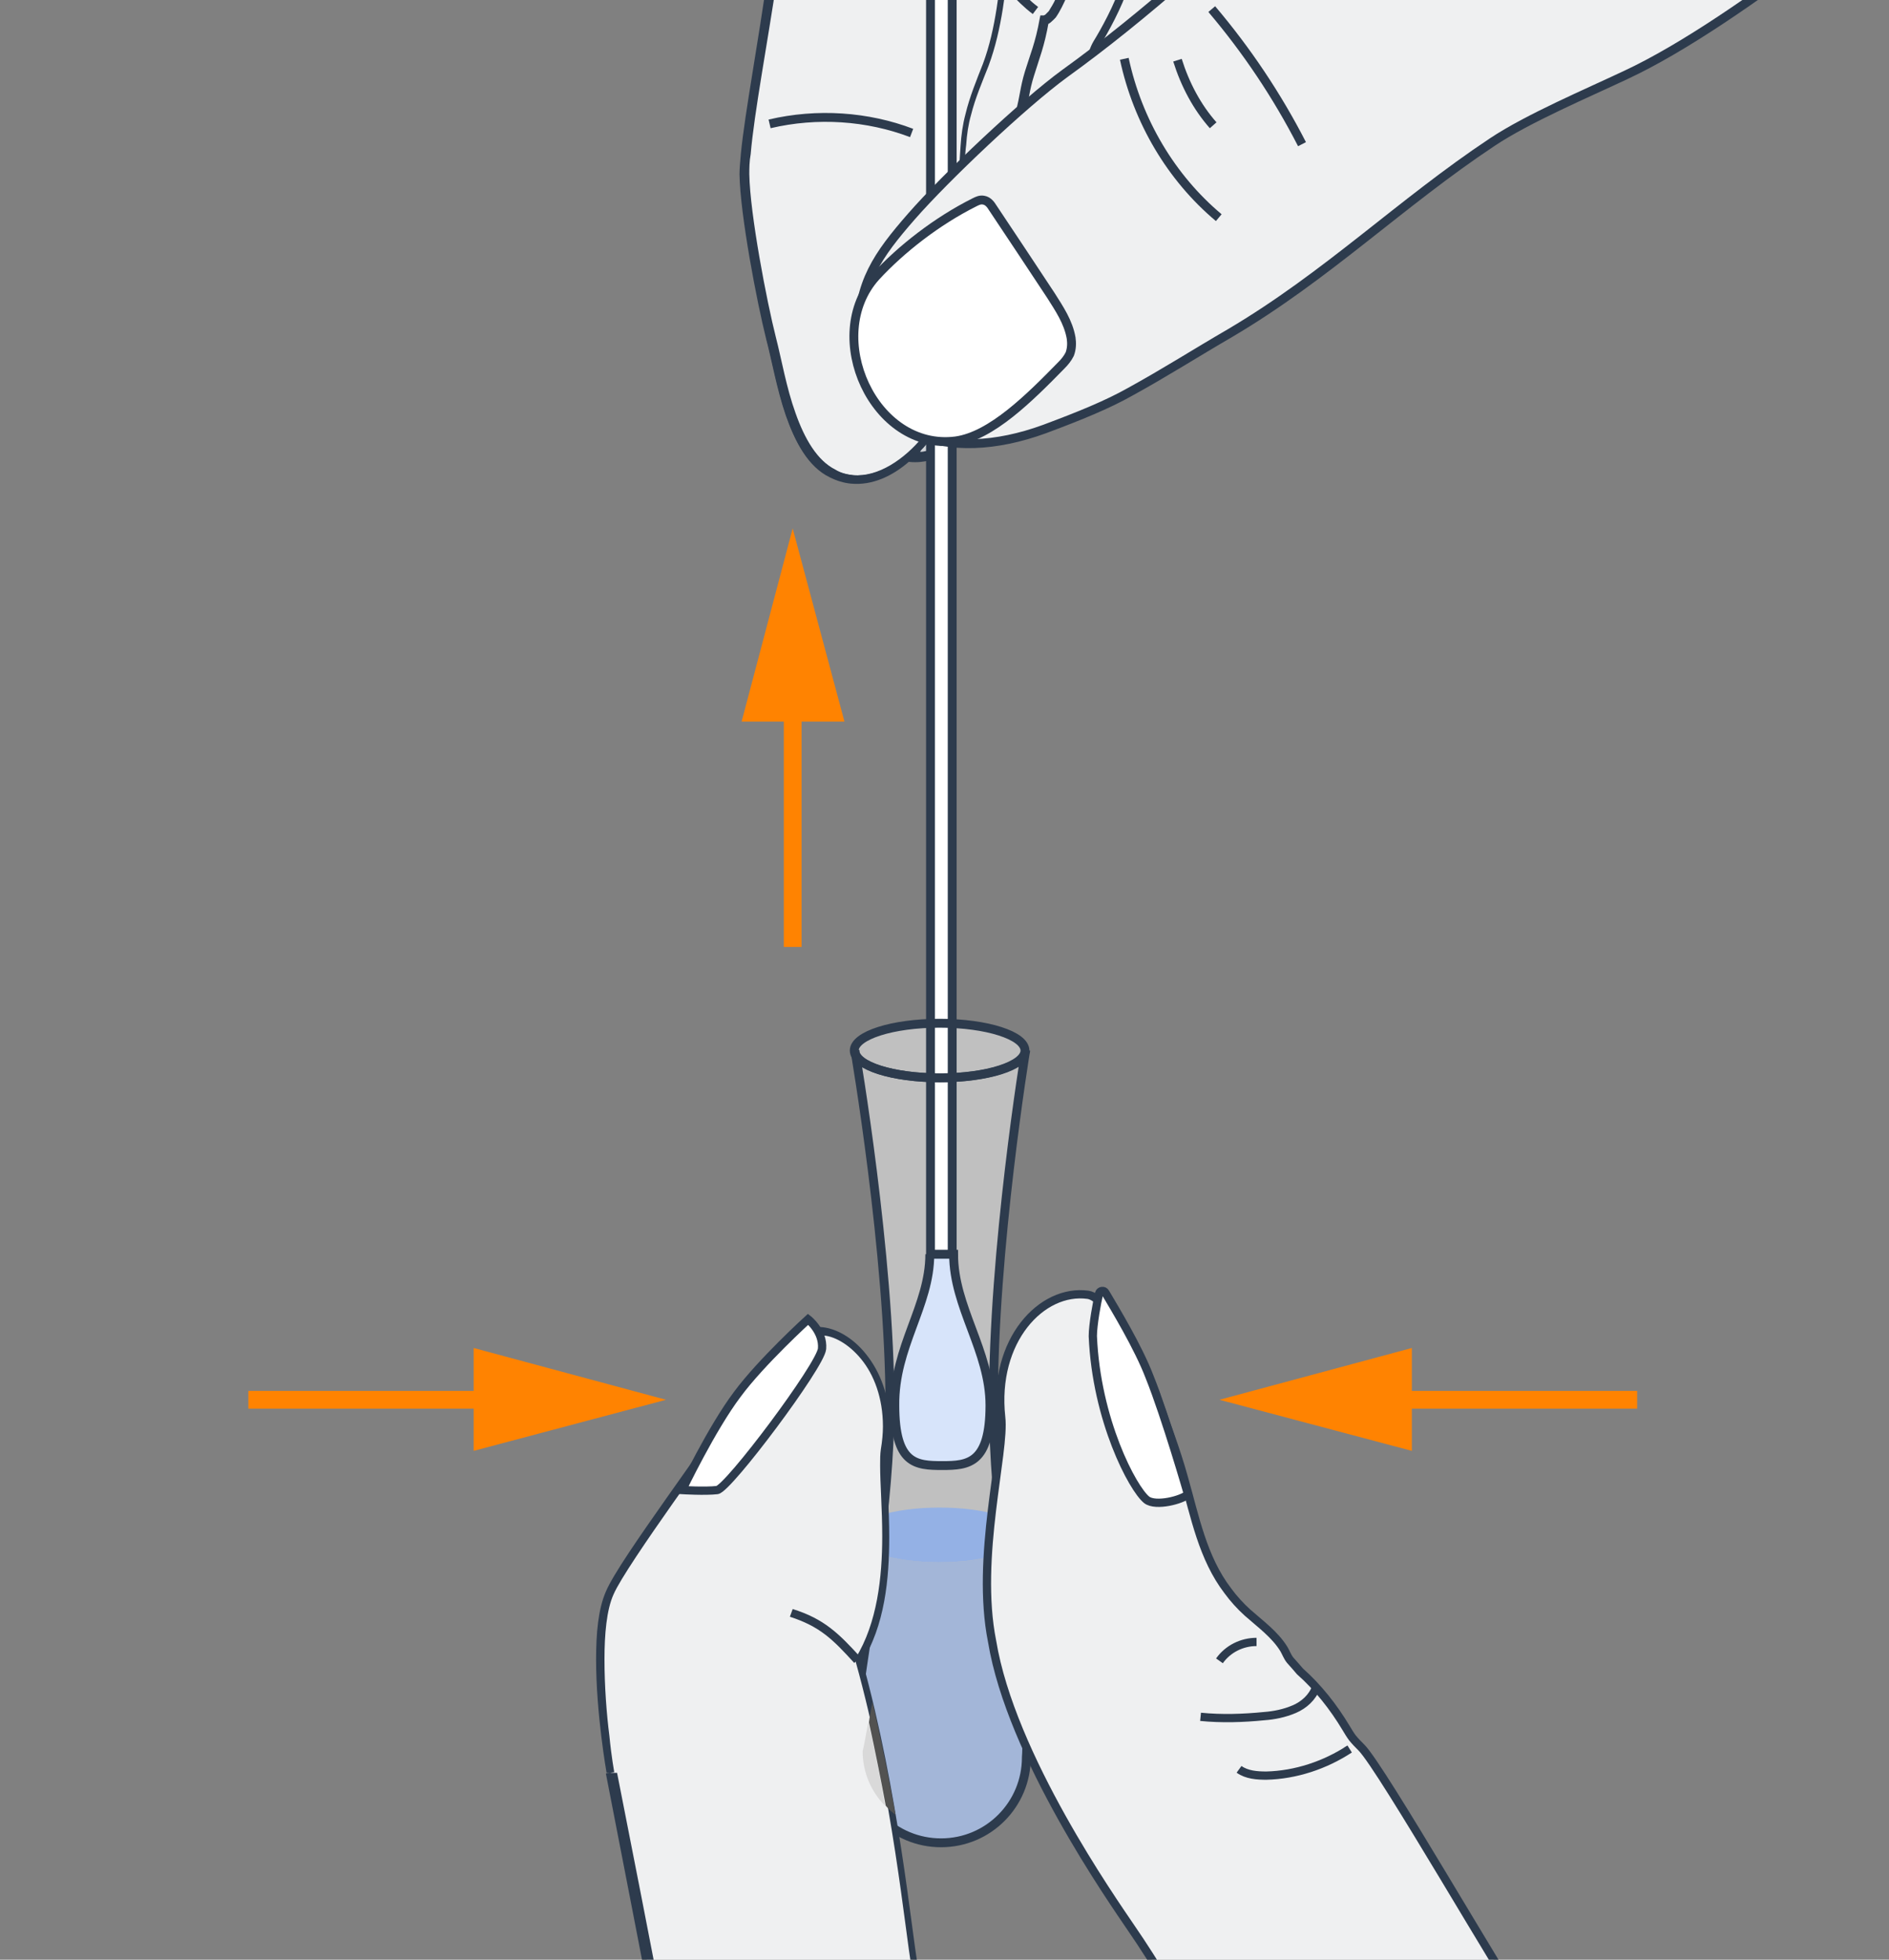 <?xml version="1.0" encoding="utf-8"?>
<!-- Generator: Adobe Illustrator 25.4.8, SVG Export Plug-In . SVG Version: 6.00 Build 0)  -->
<svg version="1.1" id="G" xmlns="http://www.w3.org/2000/svg" xmlns:xlink="http://www.w3.org/1999/xlink" x="0px" y="0px"
	 viewBox="0 0 270 280" style="enable-background:new 0 0 270 280;" xml:space="preserve">
<rect x="0" y="0" width="270" height="280" fill="#808080" stroke="none"/>
<style type="text/css">
	.st0{opacity:0.5;clip-path:url(#SVGID_00000119077336242474770870000010046473759886111159_);}
	.st1{fill:#FFFFFF;}
	.st2{clip-path:url(#SVGID_00000141416482732577905150000013865834890541229201_);fill:#EFF0F1;}
	.st3{clip-path:url(#SVGID_00000028314979192992473390000017122280180544709551_);fill:#2D3B4D;}
	.st4{clip-path:url(#SVGID_00000117660294074738877100000018425738547378555570_);fill:#D1D4D8;}
	
		.st5{clip-path:url(#SVGID_00000010994349923696754380000015247764181031739521_);fill:none;stroke:#2D3B4D;stroke-width:1.268;stroke-miterlimit:3.864;}
	.st6{clip-path:url(#SVGID_00000049923095429525487000000010831821834259139459_);fill:#D1D4D8;}
	
		.st7{clip-path:url(#SVGID_00000181071003452338631790000002338528215926430620_);fill:none;stroke:#2D3B4D;stroke-width:1.268;stroke-miterlimit:3.864;}
	.st8{clip-path:url(#SVGID_00000006687243645499867720000008219835152498213311_);fill:#EFF0F1;}
	.st9{clip-path:url(#SVGID_00000052801152042044663810000009362722671647216287_);fill:#2D3B4D;}
	.st10{clip-path:url(#SVGID_00000127747997027421970140000013608448706289288119_);fill:#D1D4D8;}
	
		.st11{clip-path:url(#SVGID_00000133507568526747688490000003841156189723253687_);fill:none;stroke:#2D3B4D;stroke-width:1.268;stroke-miterlimit:3.864;}
	.st12{clip-path:url(#SVGID_00000106117578796875488610000008961087815762817684_);fill:#D1D4D8;}
	
		.st13{clip-path:url(#SVGID_00000155124630712671403530000010900639699330718131_);fill:none;stroke:#2D3B4D;stroke-width:1.268;stroke-miterlimit:3.864;}
	.st14{clip-path:url(#SVGID_00000020378220283495322050000006151160229048077497_);fill:#EFF0F1;}
	.st15{clip-path:url(#SVGID_00000009563476885153982040000017812855162563779225_);fill:#2D3B4D;}
	.st16{clip-path:url(#SVGID_00000008118405783901692720000013955907261449789370_);fill:#D1D4D8;}
	
		.st17{clip-path:url(#SVGID_00000000183922291258472290000017762201232952417159_);fill:none;stroke:#2D3B4D;stroke-width:1.268;stroke-miterlimit:3.864;}
	.st18{clip-path:url(#SVGID_00000080205695877538558520000012490421206448224175_);fill:#D1D4D8;}
	
		.st19{clip-path:url(#SVGID_00000049939600964677764150000007540427862750751166_);fill:none;stroke:#2D3B4D;stroke-width:1.268;stroke-miterlimit:3.864;}
	.st20{clip-path:url(#SVGID_00000062885469130296315940000009317261269246148014_);fill:#EFF0F1;}
	.st21{clip-path:url(#SVGID_00000040561248529237942550000005855448118840730529_);fill:#2D3B4D;}
	
		.st22{clip-path:url(#SVGID_00000075853747028034376750000002761408186797765765_);fill:none;stroke:#2D3B4D;stroke-width:1.268;stroke-miterlimit:3.864;}
	.st23{clip-path:url(#SVGID_00000070091402516657804380000006415984382349854636_);fill:#D1D4D8;}
	
		.st24{clip-path:url(#SVGID_00000151506190271493153930000015355901808947104442_);fill:none;stroke:#2D3B4D;stroke-width:1.268;stroke-miterlimit:3.864;}
	.st25{clip-path:url(#SVGID_00000173842352825342087230000000312380770720400318_);fill:#D1D4D8;}
	.st26{clip-path:url(#SVGID_00000104665184163202904330000010110634202192908167_);fill:#D1D4D8;}
	.st27{clip-path:url(#SVGID_00000123438697842470656280000002896325792374327706_);fill:#2D3B4D;}
	.st28{clip-path:url(#SVGID_00000108267838931104377600000006156353757512905858_);fill:#D1D4D8;}
	.st29{clip-path:url(#SVGID_00000140016144630098341110000009553945423683571630_);fill:#2D3B4D;}
	.st30{clip-path:url(#SVGID_00000035505426274923140300000004010026072483861895_);fill:#D1D4D8;}
	.st31{clip-path:url(#SVGID_00000085214056900836093680000013266405754326002582_);fill:#2D3B4D;}
	.st32{clip-path:url(#SVGID_00000047776554084223901130000011984368555185236908_);fill:#2D3B4D;}
	
		.st33{clip-path:url(#SVGID_00000157280714919963789890000011272488631230495380_);fill:none;stroke:#2D3B4D;stroke-width:1.268;stroke-miterlimit:10;}
	.st34{clip-path:url(#SVGID_00000031885790029103153140000000076861697372434352_);}
	.st35{fill:none;stroke:#FF8301;stroke-width:2.535;stroke-miterlimit:10;}
	.st36{fill:#FF8301;}
	.st37{clip-path:url(#SVGID_00000151533833401749788170000003570141220732022189_);}
	.st38{clip-path:url(#SVGID_00000179621949696252397230000007800039675796951716_);}
	.st39{clip-path:url(#SVGID_00000108297028362911328250000017121387492308736701_);}
	.st40{clip-path:url(#SVGID_00000183936459952763465680000011143214221683937926_);}
	.st41{opacity:0.77;fill:#87ADF0;enable-background:new    ;}
	.st42{opacity:0.5;fill:#87ADF0;enable-background:new    ;}
	.st43{clip-path:url(#SVGID_00000116231103508283216340000014095346356428602282_);}
	.st44{fill:#D7E4FA;stroke:#2D3B4D;stroke-width:1.268;stroke-miterlimit:10;}
	.st45{fill:#FFFFFF;stroke:#2D3B4D;stroke-width:1.268;stroke-miterlimit:10;}
	.st46{clip-path:url(#SVGID_00000151527563953921859550000010390267235868866701_);}
	.st47{opacity:0.5;}
	.st48{fill:none;}
	.st49{fill:none;stroke:#2D3B4D;stroke-width:1.268;stroke-miterlimit:10;}
	.st50{clip-path:url(#SVGID_00000051346138109274647730000011390746029862762390_);fill:#EFF0F1;}
	
		.st51{clip-path:url(#SVGID_00000160877995230473593670000010763364269729164169_);fill:none;stroke:#2D3B4D;stroke-width:1.268;stroke-miterlimit:3.864;}
	
		.st52{clip-path:url(#SVGID_00000099639852182651503430000010648958912206436789_);fill:none;stroke:#2D3B4D;stroke-width:1.268;stroke-miterlimit:3.864;}
	
		.st53{clip-path:url(#SVGID_00000090266030760124474260000003079441042612695464_);fill:none;stroke:#2D3B4D;stroke-width:1.268;stroke-miterlimit:3.864;}
	
		.st54{clip-path:url(#SVGID_00000029758875155841309750000001238877276872303792_);fill:none;stroke:#2D3B4D;stroke-width:1.268;stroke-miterlimit:3.864;}
	.st55{clip-path:url(#SVGID_00000063634054961038767450000007266488582521707948_);fill:#FFFFFF;}
	
		.st56{clip-path:url(#SVGID_00000138560257124214032240000012875327770746454407_);fill:none;stroke:#2D3B4D;stroke-width:1.268;stroke-miterlimit:3.864;}
	.st57{clip-path:url(#SVGID_00000124866028015651781240000000725920964561107090_);fill:#EFF0F1;}
	
		.st58{clip-path:url(#SVGID_00000168814943209900835250000012819338544160344989_);fill:none;stroke:#2D3B4D;stroke-width:1.182;stroke-miterlimit:3.864;}
	.st59{clip-path:url(#SVGID_00000169521990739563901570000017594656184181885585_);fill:#FFFFFF;}
	
		.st60{clip-path:url(#SVGID_00000047766780900485648610000006613195394376365448_);fill:none;stroke:#2D3B4D;stroke-width:1.182;stroke-miterlimit:3.864;}
	.st61{clip-path:url(#SVGID_00000089532895847233803410000013988996424898427836_);fill:#EFF0F1;}
	.st62{clip-path:url(#SVGID_00000070802419369566595860000012832245797254753188_);fill:#2D3B4D;}
	.st63{clip-path:url(#SVGID_00000023244986605455206400000017517058778603225506_);fill:#FFFFFF;}
	
		.st64{clip-path:url(#SVGID_00000005985664724468215870000010794592763127327161_);fill:none;stroke:#2D3B4D;stroke-width:1.182;stroke-miterlimit:3.864;}
	.st65{clip-path:url(#SVGID_00000156583570208886519920000007829679944401564328_);fill:#2D3B4D;}
	.st66{clip-path:url(#SVGID_00000050627015518093896530000011870653072209894564_);fill:#D9D9D9;}
	.st67{clip-path:url(#SVGID_00000017516954649398578570000014847972057096322446_);fill:#525251;}
</style>
<g>
	<g>
		<g>
			<defs>
				<rect id="SVGID_1_" width="270" height="280"/>
			</defs>
			<clipPath id="SVGID_00000145777848581087857030000014169363109040865968_">
				<use xlink:href="#SVGID_1_"  style="overflow:visible;"/>
			</clipPath>
			<g style="opacity:0.5;clip-path:url(#SVGID_00000145777848581087857030000014169363109040865968_);">
				<g>
					<g>
						<path class="st1" d="M146.6,150.1L146.6,150.1c0,2.2-5.5,3.9-12.2,3.9c-6.8,0-12.2-1.7-12.2-3.9c0,0,5,29.1,5,50.7
							c0,14-3.1,31.1-4.5,41.3c-0.8,5.5-0.4,9-0.4,9c0,6.8,5.5,12.2,12.2,12.2c6.8,0,12.2-5.5,12.2-12.2c0,0,0.3-3.4-0.4-8.7
							c-1.4-10.1-4.3-27.1-4.3-41.6C141.9,178.6,146.6,150.1,146.6,150.1L146.6,150.1z"/>
						<ellipse class="st1" cx="134.3" cy="150.1" rx="12.2" ry="3.9"/>
					</g>
				</g>
			</g>
		</g>
		<g>
			<defs>
				<rect id="SVGID_00000011017788404405847370000003508371230104099477_" width="270" height="280"/>
			</defs>
			<clipPath id="SVGID_00000008113654572790492760000015110687166155905163_">
				<use xlink:href="#SVGID_00000011017788404405847370000003508371230104099477_"  style="overflow:visible;"/>
			</clipPath>
			<path style="clip-path:url(#SVGID_00000008113654572790492760000015110687166155905163_);fill:#EFF0F1;" d="M234.1-36.4
				c-5.4,2.2-23.7,18.1-29.5,19c-0.9,0.1-4.6,1.5-6.1,1.6c-3.7,0.2-3.7,0.2-4.8,1.7c-1.4,1.9-4.8,3.8-6.7,5.2
				c-3,2.2-6.8,4.7-9.7,6.2c-2.4,1.3-3.8,1.5-4.1,1.2c-1.1,2.6-3.4,6.1-4.4,7.5c-1.1,1.6-1.2,3.3-2.2,5c-1.2,2.1-1.9,4.3-2.6,6.6
				c-2,6-2.2,12-4.9,17.8c-1.6,3.5-3.7,7-6.8,9.4c-3.2,2.5-7.5,4-10.4,1.3c-3.4-3.2-2.2-11.1-2-16c0.2-4.1,1.2-13.9,2.4-18.2
				c1-3.8,5.3-12.4,8.9-20.6c1.9-4.4,5-11.4,8-15.2c1.8-2.3,4.7-4.5,6.9-6.2c11.3-8.9,31.3-27.1,40.9-33.8L234.1-36.4z"/>
		</g>
		<g>
			<defs>
				<rect id="SVGID_00000032616588573119661570000002536693619026079670_" width="270" height="280"/>
			</defs>
			<clipPath id="SVGID_00000056394691762653678150000003693266614180471977_">
				<use xlink:href="#SVGID_00000032616588573119661570000002536693619026079670_"  style="overflow:visible;"/>
			</clipPath>
			<path style="clip-path:url(#SVGID_00000056394691762653678150000003693266614180471977_);fill:#2D3B4D;" d="M234.1-36.4l-0.2-0.5
				c-2.9,1.2-8.8,5.7-14.7,10c-3,2.2-6,4.3-8.6,5.9s-4.8,2.8-6.1,3c-0.6,0.1-1.7,0.5-2.9,0.8c-1.2,0.4-2.5,0.7-3.1,0.7
				c-1.8,0.1-2.8,0.1-3.5,0.4c-0.8,0.3-1.2,0.8-1.7,1.6c-1.2,1.7-4.6,3.6-6.5,5c-2.9,2.1-6.8,4.7-9.7,6.2l0,0l0,0
				c-1.8,1-3.1,1.3-3.5,1.3l0,0l-0.1,0.2l0.2-0.2l-0.1,0l-0.1,0.2l0.2-0.2l-0.6-0.8l-0.4,0.9c-1.1,2.5-3.4,6-4.4,7.4
				c-1.2,1.8-1.3,3.5-2.2,5.1c-1.2,2.2-1.9,4.4-2.7,6.7c-2,6.1-2.2,12-4.9,17.7c-1.6,3.5-3.7,6.9-6.6,9.2c-2.1,1.7-4.7,2.8-6.9,2.6
				c-1-0.1-1.9-0.5-2.8-1.2c-1.5-1.4-2.1-4-2.2-6.9c-0.1-2.9,0.2-6.1,0.4-8.6c0.1-1.2,0.2-2.9,0.4-4.7c0.4-4.6,1.2-10.4,2-13.4
				c1-3.6,5.3-12.3,8.8-20.6c1.9-4.4,5-11.4,7.9-15.1c1.7-2.2,4.6-4.4,6.8-6.2c11.3-8.9,31.4-27.1,40.9-33.8L207-64l-0.4,0.4
				L233.7-36L234.1-36.4l-0.2-0.5L234.1-36.4l0.4-0.4L207-64.7l-0.4,0.3c-9.6,6.8-29.6,24.9-40.9,33.8c-2.2,1.8-5.1,4-7,6.3
				c-3.1,3.9-6.1,10.9-8,15.3c-3.6,8.3-7.8,16.8-8.9,20.7c-0.9,3.2-1.6,9-2,13.6c-0.2,1.9-0.3,3.6-0.4,4.8c-0.1,2.4-0.5,5.6-0.4,8.7
				c0.1,3,0.6,6,2.5,7.7c1,0.9,2.2,1.4,3.5,1.5c2.6,0.2,5.4-1.1,7.7-2.9c3.2-2.5,5.3-6.1,6.9-9.7c2.8-6,3-11.9,4.9-17.8
				c0.7-2.2,1.5-4.5,2.6-6.5c1-1.9,1.1-3.5,2.1-5s3.4-4.9,4.5-7.7l-0.5-0.2l-0.4,0.4l0.7,0.4c0.9,0.1,2.2-0.4,4.1-1.4l-0.3-0.5
				l0.3,0.5c3-1.5,6.8-4.1,9.8-6.3c1.8-1.3,5.2-3.2,6.8-5.3c0.6-0.8,0.8-1,1.2-1.2s1.4-0.2,3.2-0.3c0.9-0.1,2.1-0.4,3.4-0.8
				c1.2-0.4,2.4-0.7,2.8-0.8c1.6-0.3,3.9-1.5,6.5-3.1c4-2.5,8.7-6.1,13.1-9.2c4.3-3.2,8.2-5.9,10.1-6.7l0.8-0.3l-0.6-0.6L234.1-36.4
				z"/>
		</g>
		<g>
			<defs>
				<rect id="SVGID_00000148639779737002502320000007149808718553904056_" width="270" height="280"/>
			</defs>
			<clipPath id="SVGID_00000008849974621660841410000001047737349017498275_">
				<use xlink:href="#SVGID_00000148639779737002502320000007149808718553904056_"  style="overflow:visible;"/>
			</clipPath>
			<path style="clip-path:url(#SVGID_00000008849974621660841410000001047737349017498275_);fill:#D1D4D8;" d="M173.1-2.3
				c-0.2-0.8-1-1.4-1.8-1.4"/>
		</g>
		<g>
			<defs>
				<rect id="SVGID_00000088854096495903161110000013460922248594667142_" width="270" height="280"/>
			</defs>
			<clipPath id="SVGID_00000107585665687846930290000001515187845084906369_">
				<use xlink:href="#SVGID_00000088854096495903161110000013460922248594667142_"  style="overflow:visible;"/>
			</clipPath>
			
				<path style="clip-path:url(#SVGID_00000107585665687846930290000001515187845084906369_);fill:none;stroke:#2D3B4D;stroke-width:1.268;stroke-miterlimit:3.864;" d="
				M173.1-2.3c-0.2-0.8-1-1.4-1.8-1.4"/>
		</g>
		<g>
			<defs>
				<rect id="SVGID_00000144329318801642772770000013997138743293875858_" width="270" height="280"/>
			</defs>
			<clipPath id="SVGID_00000055698816946039025210000000114376581574357941_">
				<use xlink:href="#SVGID_00000144329318801642772770000013997138743293875858_"  style="overflow:visible;"/>
			</clipPath>
			<path style="clip-path:url(#SVGID_00000055698816946039025210000000114376581574357941_);fill:#D1D4D8;" d="M193.2-16.7
				c-1.6-0.9-3.3-1.9-4.9-2.8"/>
		</g>
		<g>
			<defs>
				<rect id="SVGID_00000030448448758340757640000012226253980771321996_" width="270" height="280"/>
			</defs>
			<clipPath id="SVGID_00000011719127914724218990000007453239377126189755_">
				<use xlink:href="#SVGID_00000030448448758340757640000012226253980771321996_"  style="overflow:visible;"/>
			</clipPath>
			
				<path style="clip-path:url(#SVGID_00000011719127914724218990000007453239377126189755_);fill:none;stroke:#2D3B4D;stroke-width:1.268;stroke-miterlimit:3.864;" d="
				M193.2-16.7c-1.6-0.9-3.3-1.9-4.9-2.8"/>
		</g>
		<g>
			<defs>
				<rect id="SVGID_00000036217130497469002470000000991958849817090694_" width="270" height="280"/>
			</defs>
			<clipPath id="SVGID_00000041275739209474230840000014052206760188423580_">
				<use xlink:href="#SVGID_00000036217130497469002470000000991958849817090694_"  style="overflow:visible;"/>
			</clipPath>
			<path style="clip-path:url(#SVGID_00000041275739209474230840000014052206760188423580_);fill:#EFF0F1;" d="M229.4-37.1
				c-5.7,2.6-29.6,15.7-35.9,16.9c-1,0.2-4.9,1.7-6.5,1.9c-4,0.3-4,0.3-5.1,2c-1.3,2.1-4.8,4.2-6.7,5.7c-3,2.4-6.9,5.3-9.9,7
				c-2.5,1.5-4,1.8-4.4,1.4c-0.9,2.8-3,6.6-3.9,8.2c-1,1.8-0.9,3.6-1.7,5.4c-1,2.3-1.5,4.7-2.1,7.1c-1.4,6.5-0.9,12.8-3.1,19.2
				c-1.4,3.8-3.2,7.7-6.3,10.3c-3.2,2.8-7.8,4.6-11.3,1.8c-4.1-3.3-3.9-11.8-4.2-17c-0.3-4.4-0.5-14.9,0.3-19.6
				c0.7-4,4.3-13.4,7.1-22.3c1.5-4.8,4-12.3,6.8-16.5c1.7-2.5,4.6-4.9,6.8-6.9c11.3-9.9,31.5-28.8,41.2-36.3L229.4-37.1z"/>
		</g>
		<g>
			<defs>
				<rect id="SVGID_00000041978455129848166440000008458149004281635717_" width="270" height="280"/>
			</defs>
			<clipPath id="SVGID_00000022531307200567464590000007408790685161413303_">
				<use xlink:href="#SVGID_00000041978455129848166440000008458149004281635717_"  style="overflow:visible;"/>
			</clipPath>
			<path style="clip-path:url(#SVGID_00000022531307200567464590000007408790685161413303_);fill:#2D3B4D;" d="M229.4-37.1l-0.2-0.5
				c-2.9,1.3-10.3,5.2-17.8,9c-7.4,3.8-15.1,7.3-18,7.9c-0.6,0.1-1.8,0.6-3.1,1s-2.7,0.8-3.3,0.9c-2,0.2-3,0.2-3.8,0.5
				s-1.2,0.9-1.7,1.7c-1.1,1.9-4.6,4-6.5,5.6c-3,2.4-6.9,5.3-9.9,6.9l0,0l0,0c-1.9,1.1-3.3,1.5-3.7,1.5h-0.1l-0.1,0.2l0.1-0.1h-0.1
				l-0.1,0.2l0.1-0.1l-0.7-0.7l-0.3,0.9c-0.8,2.7-2.9,6.5-3.9,8.1c-1.1,1.9-1,3.8-1.8,5.5c-1,2.3-1.6,4.8-2.1,7.2
				c-1.4,6.6-0.9,12.9-3.1,19.1c-1.3,3.8-3.2,7.5-6.1,10.1c-2.2,1.9-5,3.3-7.5,3c-1.1-0.1-2.1-0.5-3.1-1.2c-1.9-1.5-2.8-4.3-3.3-7.4
				c-0.5-3.1-0.5-6.5-0.7-9.2c-0.3-3.8-0.4-12.4,0.1-17.5c0.1-0.7,0.1-1.4,0.2-1.9c0.6-3.9,4.2-13.3,7.1-22.3
				c1.5-4.8,4-12.3,6.8-16.4c1.6-2.4,4.5-4.8,6.7-6.8c11.3-9.9,31.5-28.8,41.1-36.3l-0.3-0.5l-0.4,0.4L229-36.7L229.4-37.1l-0.2-0.5
				L229.4-37.1l0.4-0.4l-39.2-31.9l-0.4,0.3c-9.7,7.5-29.9,26.5-41.2,36.3c-2.2,2-5.2,4.4-6.9,7c-2.9,4.3-5.4,11.9-6.9,16.7
				c-2.9,8.9-6.5,18.3-7.2,22.4c-0.1,0.6-0.2,1.3-0.2,2c-0.5,5.3-0.3,13.8-0.1,17.7c0.2,2.6,0.2,6,0.7,9.3c0.5,3.2,1.5,6.3,3.7,8.1
				c1.1,0.9,2.4,1.4,3.7,1.5c3,0.3,6-1.3,8.3-3.3c3.2-2.8,5.1-6.7,6.4-10.6c2.3-6.5,1.7-12.8,3.1-19.2c0.5-2.4,1-4.8,2-7
				c0.9-2,0.8-3.8,1.7-5.4c1-1.6,3.1-5.4,4-8.3l-0.5-0.2l-0.4,0.4l0.7,0.3c0.9,0.1,2.3-0.4,4.4-1.6l-0.3-0.5l0.3,0.5
				c3.1-1.7,7-4.6,10-7.1c1.9-1.5,5.4-3.6,6.8-5.9c0.5-0.9,0.7-1.1,1.1-1.3c0.5-0.2,1.5-0.3,3.5-0.5c0.9-0.1,2.3-0.5,3.6-0.9
				s2.5-0.9,2.9-0.9c3.3-0.6,10.8-4.2,18.4-8c7.5-3.8,14.9-7.7,17.7-9l0.9-0.4l-0.7-0.6L229.4-37.1z"/>
		</g>
		<g>
			<defs>
				<rect id="SVGID_00000022518900829036107800000015706103767431761577_" width="270" height="280"/>
			</defs>
			<clipPath id="SVGID_00000183234154848119582880000017288779820362356904_">
				<use xlink:href="#SVGID_00000022518900829036107800000015706103767431761577_"  style="overflow:visible;"/>
			</clipPath>
			<path style="clip-path:url(#SVGID_00000183234154848119582880000017288779820362356904_);fill:#D1D4D8;" d="M160.7-3
				c-0.4-0.8-1.2-1.4-2.2-1.4"/>
		</g>
		<g>
			<defs>
				<rect id="SVGID_00000023273805227823542060000006610668167789538477_" width="270" height="280"/>
			</defs>
			<clipPath id="SVGID_00000161631989611694404240000013627894893355274395_">
				<use xlink:href="#SVGID_00000023273805227823542060000006610668167789538477_"  style="overflow:visible;"/>
			</clipPath>
			
				<path style="clip-path:url(#SVGID_00000161631989611694404240000013627894893355274395_);fill:none;stroke:#2D3B4D;stroke-width:1.268;stroke-miterlimit:3.864;" d="
				M160.7-3c-0.4-0.8-1.2-1.4-2.2-1.4"/>
		</g>
		<g>
			<defs>
				<rect id="SVGID_00000138540643943090454930000017982452143113874879_" width="270" height="280"/>
			</defs>
			<clipPath id="SVGID_00000054985883709644154680000013714284446029939868_">
				<use xlink:href="#SVGID_00000138540643943090454930000017982452143113874879_"  style="overflow:visible;"/>
			</clipPath>
			<path style="clip-path:url(#SVGID_00000054985883709644154680000013714284446029939868_);fill:#D1D4D8;" d="M181-19
				c-1.9-0.9-3.9-1.9-5.8-2.8"/>
		</g>
		<g>
			<defs>
				<rect id="SVGID_00000081629987065618501680000008092016829768378250_" width="270" height="280"/>
			</defs>
			<clipPath id="SVGID_00000146469238321129940490000014868171914115427514_">
				<use xlink:href="#SVGID_00000081629987065618501680000008092016829768378250_"  style="overflow:visible;"/>
			</clipPath>
			
				<path style="clip-path:url(#SVGID_00000146469238321129940490000014868171914115427514_);fill:none;stroke:#2D3B4D;stroke-width:1.268;stroke-miterlimit:3.864;" d="
				M181-19c-1.9-0.9-3.9-1.9-5.8-2.8"/>
		</g>
		<g>
			<defs>
				<rect id="SVGID_00000016073656935309578160000011926591947322005679_" width="270" height="280"/>
			</defs>
			<clipPath id="SVGID_00000134235528429172506470000001825130155122022068_">
				<use xlink:href="#SVGID_00000016073656935309578160000011926591947322005679_"  style="overflow:visible;"/>
			</clipPath>
			<path style="clip-path:url(#SVGID_00000134235528429172506470000001825130155122022068_);fill:#EFF0F1;" d="M209.3-47.9
				c-6.1,4.1-18.3,17.6-25.4,20.3c-1.1,0.4-5,2.2-6.8,2.6c-1.6,0.4-2.6,0.2-3.4,0.1c-1.4-0.3-1.9-0.5-3.7,3.7
				c-1.1,2.6-3.4,6.1-5.3,8.3c-3,3.3-8.9,9.2-12.1,10.3c0,0-2,5.5-3.4,5.6c-0.6,3.4-1.4,5.3-2.1,7.6c-0.7,2.3-0.7,3.4-1.3,5.7
				c-0.7,2.8-0.8,5.7-1,8.5c-0.3,7.7,1.5,14.7,0.2,22.4c-0.8,4.6-2.2,9.3-5.2,13c-3.2,3.9-8.1,6.8-12.7,4.4
				c-5.4-2.8-6.8-12.6-8.3-18.4c-1.2-4.9-3.5-16.8-3.5-22.2c0-4.7,2.3-16.1,3.8-26.8c0.8-5.7,2.2-14.8,4.7-20.1
				c1.4-3.2,4.3-6.6,6.5-9.2c11.2-13.6,31.5-35.4,41.2-45.9L209.3-47.9z"/>
		</g>
		<g>
			<defs>
				<rect id="SVGID_00000118398801225776896950000014328509847913892527_" width="270" height="280"/>
			</defs>
			<clipPath id="SVGID_00000169520050941104443010000008330015277163453626_">
				<use xlink:href="#SVGID_00000118398801225776896950000014328509847913892527_"  style="overflow:visible;"/>
			</clipPath>
			<path style="clip-path:url(#SVGID_00000169520050941104443010000008330015277163453626_);fill:#2D3B4D;" d="M209.3-47.9l-0.3-0.5
				c-3.2,2.1-7.7,6.5-12.4,10.7s-9.5,8.2-12.9,9.5c-1.2,0.4-5,2.2-6.8,2.6c-1,0.3-1.7,0.3-2.3,0.2c-0.6-0.1-1.1-0.2-1.6-0.2
				c-0.6-0.1-1.3,0.1-1.8,0.8c-0.5,0.6-1,1.6-1.8,3.3c-1.1,2.5-3.4,6-5.2,8.1c-1.5,1.7-3.7,3.9-5.9,5.9s-4.5,3.7-5.9,4.2l-0.3,0.1
				L152-2.9c0,0-0.5,1.4-1.1,2.7c-0.3,0.7-0.7,1.3-1,1.8l-0.5,0.5l-0.2,0.1l0,0h-0.5l-0.1,0.5c-0.6,3.4-1.4,5.2-2.1,7.5
				c-0.7,2.3-0.7,3.5-1.3,5.7c-0.4,1.5-0.6,3-0.7,4.4c-0.1,1.4-0.2,2.8-0.3,4.2c-0.3,6.9,1.2,13.3,0.5,19.9
				c-0.1,0.8-0.2,1.6-0.3,2.4c-0.8,4.6-2.2,9.2-5.1,12.7c-2.5,3-6,5.3-9.4,5c-0.9-0.1-1.7-0.3-2.6-0.8c-2.5-1.3-4.2-4.3-5.4-7.7
				c-1.2-3.5-1.9-7.3-2.6-10.3c-1.2-4.9-3.5-16.7-3.5-22.1c0-0.7,0-1.6,0.1-2.5c0.5-5.5,2.4-15.1,3.7-24.2c0.8-5.7,2.2-14.8,4.6-20
				c1.4-3,4.2-6.4,6.5-9.1c11.1-13.5,31.5-35.4,41.2-45.9l-0.4-0.4l-0.4,0.4L209-47.4L209.3-47.9l-0.3-0.5L209.3-47.9l0.4-0.4
				L171.5-79l-0.4,0.4c-9.7,10.5-30,32.3-41.2,45.9c-2.2,2.7-5.1,6.1-6.6,9.4c-2.5,5.5-3.9,14.5-4.7,20.3
				c-1.3,9.1-3.2,18.6-3.7,24.2c-0.1,1-0.1,1.9-0.1,2.7c0,5.6,2.3,17.4,3.6,22.4c0.7,2.9,1.4,6.8,2.7,10.4c1.2,3.6,3,6.8,5.9,8.4
				c1,0.5,2,0.8,3,0.9c4,0.4,7.8-2.3,10.4-5.4c3.1-3.8,4.5-8.6,5.3-13.3c0.1-0.8,0.3-1.7,0.3-2.5c0.6-6.8-0.8-13.2-0.5-19.9
				c0.1-1.4,0.1-2.7,0.3-4.1c0.1-1.4,0.3-2.9,0.7-4.3c0.6-2.3,0.6-3.5,1.3-5.7c0.7-2.3,1.5-4.2,2.1-7.7L149.3,3v0.6
				c0.7-0.1,1.1-0.6,1.6-1.1c1.2-1.7,2.3-4.8,2.3-4.8l-0.5-0.2l0.2,0.5c1.7-0.6,4-2.4,6.3-4.4s4.5-4.3,6-6c2-2.2,4.3-5.7,5.4-8.4
				c0.7-1.7,1.2-2.6,1.6-3.1c0.4-0.4,0.4-0.4,0.8-0.4c0.3,0,0.9,0.2,1.6,0.3c0.7,0.1,1.6,0,2.7-0.3c1.9-0.5,5.8-2.3,6.9-2.7
				c3.7-1.4,8.5-5.5,13.2-9.7s9.3-8.6,12.3-10.6l0.7-0.4l-0.6-0.5L209.3-47.9z"/>
		</g>
		<g>
			<defs>
				<rect id="SVGID_00000147178275401560721770000003118913756554154426_" width="270" height="280"/>
			</defs>
			<clipPath id="SVGID_00000009557049927787713210000001268510795452433810_">
				<use xlink:href="#SVGID_00000147178275401560721770000003118913756554154426_"  style="overflow:visible;"/>
			</clipPath>
			<path style="clip-path:url(#SVGID_00000009557049927787713210000001268510795452433810_);fill:#D1D4D8;" d="M151.8-3.9
				c-0.4-0.7-1-1.2-1.7-1.6"/>
		</g>
		<g>
			<defs>
				<rect id="SVGID_00000091721000560535301660000002744004144068017047_" width="270" height="280"/>
			</defs>
			<clipPath id="SVGID_00000071561795456778069750000014380223556979317950_">
				<use xlink:href="#SVGID_00000091721000560535301660000002744004144068017047_"  style="overflow:visible;"/>
			</clipPath>
			
				<path style="clip-path:url(#SVGID_00000071561795456778069750000014380223556979317950_);fill:none;stroke:#2D3B4D;stroke-width:1.268;stroke-miterlimit:3.864;" d="
				M151.8-3.9c-0.4-0.7-1-1.2-1.7-1.6"/>
		</g>
		<g>
			<defs>
				<rect id="SVGID_00000021803901438867606660000015950704058943107503_" width="270" height="280"/>
			</defs>
			<clipPath id="SVGID_00000164500993721249553860000013374355692032706695_">
				<use xlink:href="#SVGID_00000021803901438867606660000015950704058943107503_"  style="overflow:visible;"/>
			</clipPath>
			<path style="clip-path:url(#SVGID_00000164500993721249553860000013374355692032706695_);fill:#D1D4D8;" d="M148,1.5
				c-1.2-0.9-2.3-2-3.3-3.1"/>
		</g>
		<g>
			<defs>
				<rect id="SVGID_00000123419589127262142300000016247468968938513325_" width="270" height="280"/>
			</defs>
			<clipPath id="SVGID_00000119106862195058145070000000909003537026449334_">
				<use xlink:href="#SVGID_00000123419589127262142300000016247468968938513325_"  style="overflow:visible;"/>
			</clipPath>
			
				<path style="clip-path:url(#SVGID_00000119106862195058145070000000909003537026449334_);fill:none;stroke:#2D3B4D;stroke-width:1.268;stroke-miterlimit:3.864;" d="
				M148,1.5c-1.2-0.9-2.3-2-3.3-3.1"/>
		</g>
		<g>
			<defs>
				<rect id="SVGID_00000087387206667475383750000015935625483370505405_" width="270" height="280"/>
			</defs>
			<clipPath id="SVGID_00000173139859250679331470000009412216142516963459_">
				<use xlink:href="#SVGID_00000087387206667475383750000015935625483370505405_"  style="overflow:visible;"/>
			</clipPath>
			<path style="clip-path:url(#SVGID_00000173139859250679331470000009412216142516963459_);fill:#EFF0F1;" d="M164.6-82.9
				c-10.2,11.3-31,33.8-42.6,48.3c-2.3,2.9-5.3,6.5-6.8,9.9c-2.5,5.7-4,15.3-4.8,21.3c-1.6,11.4-4,23.4-3.9,28.4
				c0.1,5.8,2.5,18.2,3.8,23.4c1.6,6.1,3,16.4,8.8,19.2c4.9,2.5,10-0.7,13.4-4.8c3.2-3.9,4.6-8.9,5.4-13.8
				c1.4-8.1-0.6-15.5-0.3-23.6c0.1-3,0.2-6,1-9c0.6-2.4,1.6-4.7,2.5-7.1c2-5.3,2.4-10.7,3.1-16.2c0.5,0.4,1.6,2,4.3-0.3
				c3.4-2.8,6.2-5.2,9.3-8.8c2-2.3,4.9-4.7,6.1-7.5c2.8-6.7,1-1.7,5.7-0.5c1.2,0.3,2.4,0.4,3.7,0.4c17.6,0,39.8-17.8,46.3-22.2
				L164.6-82.9z"/>
		</g>
		<g>
			<defs>
				<rect id="SVGID_00000150795713220854629430000000452565080746699658_" width="270" height="280"/>
			</defs>
			<clipPath id="SVGID_00000157294239414361124510000003671918948525053858_">
				<use xlink:href="#SVGID_00000150795713220854629430000000452565080746699658_"  style="overflow:visible;"/>
			</clipPath>
			<path style="clip-path:url(#SVGID_00000157294239414361124510000003671918948525053858_);fill:#2D3B4D;" d="M164.6-82.9l-0.4-0.4
				C154-72,133.2-49.5,121.5-35c-2.3,2.9-5.4,6.5-6.9,10c-2.6,5.8-4,15.4-4.9,21.5c-1.3,9.5-3.2,19.4-3.8,25.4
				c-0.1,1.2-0.2,2.2-0.2,3c0.1,5.9,2.5,18.3,3.8,23.5c0.8,3,1.5,7.1,2.8,10.9c1.3,3.7,3.1,7.2,6.2,8.7c1,0.5,2,0.8,3,0.9
				c4.3,0.4,8.3-2.5,11-5.9c3.3-4,4.7-9.1,5.6-14.1c0.1-0.8,0.3-1.7,0.3-2.5c0.7-7.3-0.9-14-0.6-21.2c0.1-1.5,0.1-3,0.3-4.5
				c0.1-1.5,0.3-2.9,0.7-4.3c0.6-2.4,1.6-4.7,2.5-7c2-5.4,2.4-10.9,3.1-16.4L144-7l-0.3,0.5c0.1,0.1,0.8,0.9,1.9,1
				c0.9,0.1,1.9-0.3,3.1-1.3l-0.4-0.4l0.4,0.4c3.4-2.8,6.2-5.2,9.4-8.9c1.9-2.2,4.9-4.7,6.2-7.6c0.5-1.3,0.9-2.2,1.2-2.7l0.3-0.4
				l0,0l0,0l0,0l0,0l0,0l-0.2-0.3v0.3h0.2l-0.2-0.3v0.3v-0.3l-0.1,0.3h0.1v-0.3l-0.1,0.3l0.1-0.1l-0.1,0.1l0,0l0.1-0.1l-0.1,0.1
				c0,0,0.4,0.6,1,1.2s1.5,1.3,2.9,1.7c0.6,0.1,1.2,0.2,1.7,0.3c0.7,0.1,1.4,0.1,2.1,0.1c18,0,40.1-18,46.6-22.3l0.7-0.5l-55.9-37.8
				l-0.3,0.4L164.6-82.9l-0.3,0.5l54.8,37l0.3-0.5l-0.3-0.5c-6.5,4.5-28.6,22.2-45.9,22.1c-0.7,0-1.3,0-2-0.1
				c-0.5,0-1.1-0.1-1.5-0.3c-1.3-0.3-2-1-2.5-1.5l-0.6-0.8c-0.2-0.2-0.3-0.5-0.8-0.6l-0.8,0.3c-0.5,0.5-0.8,1.5-1.7,3.5
				c-1.1,2.6-4,5-6,7.3c-3.1,3.5-5.9,6-9.3,8.7l0,0l0,0c-1.1,1-1.8,1.1-2.3,1.1c-0.6-0.1-0.9-0.5-1.4-0.8L143.6-8l-0.1,1
				c-0.7,5.5-1.1,11-3,16.1c-0.9,2.3-1.9,4.7-2.5,7.2c-0.4,1.5-0.6,3-0.7,4.5c-0.1,1.5-0.2,3.1-0.3,4.6c-0.3,7.4,1.3,14.1,0.6,21.1
				c-0.1,0.8-0.2,1.6-0.3,2.4c-0.8,4.9-2.3,9.8-5.3,13.5c-2.6,3.3-6.4,5.8-10,5.5c-0.9-0.1-1.8-0.3-2.6-0.8
				c-2.6-1.3-4.4-4.4-5.7-8.1c-1.3-3.6-2-7.7-2.8-10.8c-1.3-5.1-3.7-17.6-3.8-23.3c0-0.8,0-1.8,0.2-2.9c0.5-5.9,2.4-15.8,3.8-25.3
				c0.8-6.1,2.3-15.6,4.8-21.2c1.5-3.3,4.4-6.9,6.8-9.7c11.7-14.5,32.4-37,42.6-48.3L164.6-82.9l-0.3,0.5L164.6-82.9z"/>
		</g>
		<g>
			<defs>
				<rect id="SVGID_00000058569433857629527150000014788582849437756581_" width="270" height="280"/>
			</defs>
			<clipPath id="SVGID_00000112598346051410555060000001234769401598299791_">
				<use xlink:href="#SVGID_00000058569433857629527150000014788582849437756581_"  style="overflow:visible;"/>
			</clipPath>
		</g>
		<g>
			<defs>
				<rect id="SVGID_00000079486050356134528620000004382997281830369982_" width="270" height="280"/>
			</defs>
			<clipPath id="SVGID_00000068647735006822303690000010512644556738133167_">
				<use xlink:href="#SVGID_00000079486050356134528620000004382997281830369982_"  style="overflow:visible;"/>
			</clipPath>
			
				<path style="clip-path:url(#SVGID_00000068647735006822303690000010512644556738133167_);fill:none;stroke:#2D3B4D;stroke-width:1.268;stroke-miterlimit:3.864;" d="
				M110,17.7c6.8-1.6,14-1.1,20.3,1.3"/>
		</g>
		<g>
			<defs>
				<rect id="SVGID_00000025445267102352479570000015488909522599581364_" width="270" height="280"/>
			</defs>
			<clipPath id="SVGID_00000139272881730681711310000003417002963088000438_">
				<use xlink:href="#SVGID_00000025445267102352479570000015488909522599581364_"  style="overflow:visible;"/>
			</clipPath>
			<path style="clip-path:url(#SVGID_00000139272881730681711310000003417002963088000438_);fill:#D1D4D8;" d="M118.8-19.8
				c7.1,2.3,11.6,4.3,14.7,6.6c0.6,0.4,10.6,5.4,10.5,6.2"/>
		</g>
		<g>
			<defs>
				<rect id="SVGID_00000181049568498043787710000015492971643424014773_" width="270" height="280"/>
			</defs>
			<clipPath id="SVGID_00000000942312148232212000000017002452922492589723_">
				<use xlink:href="#SVGID_00000181049568498043787710000015492971643424014773_"  style="overflow:visible;"/>
			</clipPath>
			
				<path style="clip-path:url(#SVGID_00000000942312148232212000000017002452922492589723_);fill:none;stroke:#2D3B4D;stroke-width:1.268;stroke-miterlimit:3.864;" d="
				M118.8-19.8c7.1,2.3,11.6,4.3,14.7,6.6c0.6,0.4,10.6,5.4,10.5,6.2"/>
		</g>
		<g>
			<defs>
				<rect id="SVGID_00000160881522854073315610000004605315068999999664_" width="270" height="280"/>
			</defs>
			<clipPath id="SVGID_00000026844974403035456350000017628688450869178795_">
				<use xlink:href="#SVGID_00000160881522854073315610000004605315068999999664_"  style="overflow:visible;"/>
			</clipPath>
			<path style="clip-path:url(#SVGID_00000026844974403035456350000017628688450869178795_);fill:#D1D4D8;" d="M154.8,43.3
				c-0.6,0.7-1.3,1.3-2.1,1.9c-2.1,1.7-4.7,3-7.2,2.9c-0.6,3.1-1.5,6.2-3,9c7.1-7.1,13.1-13,13.1-13L154.8,43.3z"/>
		</g>
		<g>
			<defs>
				<rect id="SVGID_00000093159892512657726980000017324977070843595694_" width="270" height="280"/>
			</defs>
			<clipPath id="SVGID_00000109014316475815935350000015418168476979807395_">
				<use xlink:href="#SVGID_00000093159892512657726980000017324977070843595694_"  style="overflow:visible;"/>
			</clipPath>
			<path style="clip-path:url(#SVGID_00000109014316475815935350000015418168476979807395_);fill:#D1D4D8;" d="M150.3,38.8
				c-1.1,2.9-2.5,5.8-4.6,8.2c2,0,4.3-1.1,6.3-2.6c0.7-0.6,1.4-1.2,2-1.8L150.3,38.8z"/>
		</g>
		<g>
			<defs>
				<rect id="SVGID_00000001627463361828164050000013535909063312851086_" width="270" height="280"/>
			</defs>
			<clipPath id="SVGID_00000044155322539119130470000008337471884119908762_">
				<use xlink:href="#SVGID_00000001627463361828164050000013535909063312851086_"  style="overflow:visible;"/>
			</clipPath>
			<path style="clip-path:url(#SVGID_00000044155322539119130470000008337471884119908762_);fill:#2D3B4D;" d="M154,42.5
				c-0.6,0.7-1.3,1.3-2,1.8c-1.9,1.5-4.2,2.6-6.3,2.6l-0.1,0.1v0.1c-0.1,0.3-0.1,0.6-0.2,1c2.5,0.1,5.1-1.2,7.2-2.9
				c0.7-0.6,1.4-1.2,2.1-1.9L154,42.5z"/>
		</g>
		<g>
			<defs>
				<rect id="SVGID_00000180363426248921237730000004970981740322653581_" width="270" height="280"/>
			</defs>
			<clipPath id="SVGID_00000127723588392771545230000010763932937244081307_">
				<use xlink:href="#SVGID_00000180363426248921237730000004970981740322653581_"  style="overflow:visible;"/>
			</clipPath>
			<path style="clip-path:url(#SVGID_00000127723588392771545230000010763932937244081307_);fill:#D1D4D8;" d="M145.8,34.3
				c0.3,3.4,0.5,6.8,0.2,10.3c0,0.1,0,0.2,0,0.2c1.5-2.1,2.6-4.5,3.5-6.9L145.8,34.3z"/>
		</g>
		<g>
			<defs>
				<rect id="SVGID_00000183241195372215734020000017394739673713460923_" width="270" height="280"/>
			</defs>
			<clipPath id="SVGID_00000114767728005384880800000009261549180406016647_">
				<use xlink:href="#SVGID_00000183241195372215734020000017394739673713460923_"  style="overflow:visible;"/>
			</clipPath>
			<path style="clip-path:url(#SVGID_00000114767728005384880800000009261549180406016647_);fill:#2D3B4D;" d="M149.4,37.9
				c-0.9,2.5-2,4.9-3.5,6.9c-0.1,0.7-0.2,1.5-0.3,2.2l0.1-0.1c2.1-2.4,3.5-5.3,4.6-8.2L149.4,37.9z"/>
		</g>
		<g>
			<defs>
				<rect id="SVGID_00000165235610086536323790000013852727778424353981_" width="270" height="280"/>
			</defs>
			<clipPath id="SVGID_00000054225877405568715970000014658042047554791043_">
				<use xlink:href="#SVGID_00000165235610086536323790000013852727778424353981_"  style="overflow:visible;"/>
			</clipPath>
			<path style="clip-path:url(#SVGID_00000054225877405568715970000014658042047554791043_);fill:#D1D4D8;" d="M138,26.5
				c-0.1,6.8,1.3,13.2,0.7,20c-0.1,0.8-0.2,1.7-0.3,2.5c-0.8,4.9-2.3,10-5.6,14.1c-0.4,0.5-0.9,1.1-1.4,1.6c3-0.3,5.9-2.4,8-5
				c2.9-3.5,4.3-8.2,5.1-12.7c0.1-0.8,0.3-1.6,0.3-2.4c0.4-3.9,0-7.6-0.3-11.5L138,26.5z"/>
		</g>
		<g>
			<defs>
				<rect id="SVGID_00000036966548260729949530000004985040654002920628_" width="270" height="280"/>
			</defs>
			<clipPath id="SVGID_00000103976028326467183620000017595410836244432568_">
				<use xlink:href="#SVGID_00000036966548260729949530000004985040654002920628_"  style="overflow:visible;"/>
			</clipPath>
			<path style="clip-path:url(#SVGID_00000103976028326467183620000017595410836244432568_);fill:#2D3B4D;" d="M144.5,33
				c0.3,3.9,0.6,7.6,0.3,11.5c-0.1,0.8-0.2,1.6-0.3,2.4c-0.8,4.6-2.2,9.2-5.1,12.7c-2.1,2.6-5,4.7-8,5c-0.4,0.4-0.8,0.8-1.3,1.2
				c1.6,0.1,3.1-0.3,4.5-0.9c2.6-2.6,5.3-5.3,7.8-7.8c1.5-2.8,2.4-5.9,3-9c0.1-0.3,0.1-0.6,0.2-1V47c0.1-0.7,0.2-1.5,0.3-2.2
				c0-0.1,0-0.2,0-0.2c0.3-3.5,0.1-6.9-0.2-10.3L144.5,33z"/>
		</g>
		<g>
			<defs>
				<rect id="SVGID_00000183221164324905599520000007925358802174072241_" width="270" height="280"/>
			</defs>
			<clipPath id="SVGID_00000077302036408919690730000003710252873723316651_">
				<use xlink:href="#SVGID_00000183221164324905599520000007925358802174072241_"  style="overflow:visible;"/>
			</clipPath>
			<path style="clip-path:url(#SVGID_00000077302036408919690730000003710252873723316651_);fill:#2D3B4D;" d="M136.9,25.4
				c-0.3,7.4,1.3,14.1,0.6,21.1c-0.1,0.8-0.2,1.6-0.3,2.4c-0.8,4.9-2.3,9.8-5.3,13.5c-2.6,3.2-6.4,5.8-10,5.5l0,0
				c-0.9-0.1-1.8-0.3-2.6-0.8c-2.6-1.3-4.4-4.5-5.7-8.1c-1.3-3.6-2-7.7-2.8-10.8c-0.2-0.7-0.4-1.6-0.6-2.5c-0.3,0.3-0.6,0.6-1,1
				c0.2,0.7,0.3,1.3,0.4,1.9c0.8,3,1.5,7.1,2.8,10.9c1.3,3.7,3.1,7.2,6.2,8.7c1,0.5,2,0.8,3,0.9c3.1,0.3,6-1.1,8.4-3.2
				c0.4-0.4,0.9-0.8,1.3-1.2c0.5-0.5,1-1,1.4-1.6c3.3-4,4.7-9.1,5.6-14.1c0.1-0.8,0.3-1.7,0.3-2.5c0.6-6.9-0.8-13.3-0.7-20
				L136.9,25.4z"/>
		</g>
		<g>
			<defs>
				<rect id="SVGID_00000079487686683996305020000012211940767023800995_" width="270" height="280"/>
			</defs>
			<clipPath id="SVGID_00000070079040455259546970000014968365142823824048_">
				<use xlink:href="#SVGID_00000079487686683996305020000012211940767023800995_"  style="overflow:visible;"/>
			</clipPath>
			
				<path style="clip-path:url(#SVGID_00000070079040455259546970000014968365142823824048_);fill:none;stroke:#2D3B4D;stroke-width:1.268;stroke-miterlimit:10;" d="
				M150.4,150.1L150.4,150.1L150.4,150.1z"/>
		</g>
		<g>
			<defs>
				<rect id="SVGID_00000047768026900281523190000008500610007603785870_" width="270" height="280"/>
			</defs>
			<clipPath id="SVGID_00000041283034512560070360000011845864778801065345_">
				<use xlink:href="#SVGID_00000047768026900281523190000008500610007603785870_"  style="overflow:visible;"/>
			</clipPath>
			<g style="clip-path:url(#SVGID_00000041283034512560070360000011845864778801065345_);">
				<line class="st35" x1="113.3" y1="135.3" x2="113.3" y2="98"/>
				<polygon class="st36" points="120.7,103.1 113.3,75.5 106,103.1 				"/>
			</g>
		</g>
		<g>
			<defs>
				<rect id="SVGID_00000053522829957197682940000015521125381591688839_" width="270" height="280"/>
			</defs>
			<clipPath id="SVGID_00000013884456206567075140000005177632119161429387_">
				<use xlink:href="#SVGID_00000053522829957197682940000015521125381591688839_"  style="overflow:visible;"/>
			</clipPath>
			<g style="clip-path:url(#SVGID_00000013884456206567075140000005177632119161429387_);">
				<line class="st35" x1="35.5" y1="200" x2="72.7" y2="200"/>
				<polygon class="st36" points="67.7,207.3 95.2,200 67.7,192.6 				"/>
			</g>
		</g>
		<g>
			<defs>
				<rect id="SVGID_00000018205822873023966500000013351623352615972501_" width="270" height="280"/>
			</defs>
			<clipPath id="SVGID_00000170260517729550213650000007410778775230819490_">
				<use xlink:href="#SVGID_00000018205822873023966500000013351623352615972501_"  style="overflow:visible;"/>
			</clipPath>
			<g style="clip-path:url(#SVGID_00000170260517729550213650000007410778775230819490_);">
				<line class="st35" x1="196.7" y1="200" x2="234" y2="200"/>
				<polygon class="st36" points="201.8,192.6 174.3,200 201.8,207.3 				"/>
			</g>
		</g>
		<g>
			<defs>
				<rect id="SVGID_00000082345711451546504900000015130055158335503257_" width="270" height="280"/>
			</defs>
			<clipPath id="SVGID_00000168094563961903045730000013276787226058289549_">
				<use xlink:href="#SVGID_00000082345711451546504900000015130055158335503257_"  style="overflow:visible;"/>
			</clipPath>
			<g style="clip-path:url(#SVGID_00000168094563961903045730000013276787226058289549_);">
				<g>
					<defs>
						<path id="SVGID_00000047750218548329386120000003049627806755300500_" d="M146.2,242.3c-1.4-10.1-4.3-27.1-4.3-41.6
							c0-20.7,4-46.8,4.6-50.3c0-0.1,0.1-0.3,0.1-0.4l0,0l0,0l0,0c0-2.2-5.5-3.9-12.2-3.9c-6.8,0-12.2,1.7-12.2,3.9
							c0,0.1,0,0.3,0.1,0.4c0.6,3.6,4.9,30.2,4.9,50.2c0,14-3.1,31.1-4.5,41.3c-0.8,5.5-0.4,9-0.4,9c0,6.8,5.5,12.2,12.2,12.2
							c6.8,0,12.2-5.5,12.2-12.2C146.6,251,146.9,247.6,146.2,242.3z"/>
					</defs>
					<clipPath id="SVGID_00000149375042173646997310000004960050237467256198_">
						<use xlink:href="#SVGID_00000047750218548329386120000003049627806755300500_"  style="overflow:visible;"/>
					</clipPath>
					<g style="clip-path:url(#SVGID_00000149375042173646997310000004960050237467256198_);">
						<g>
							<ellipse class="st41" cx="134.3" cy="219.3" rx="12.2" ry="3.9"/>
							<path class="st42" d="M146.6,219.3L146.6,219.3c0,2.2-5.5,3.9-12.2,3.9c-6.8,0-12.2-1.7-12.2-3.9V251
								c0,6.8,5.5,12.2,12.2,12.2c6.8,0,12.2-5.5,12.2-12.2V219.3L146.6,219.3z"/>
						</g>
					</g>
				</g>
			</g>
		</g>
		<g>
			<defs>
				<rect id="SVGID_00000041285448872886739070000014872727332188765870_" width="270" height="280"/>
			</defs>
			<clipPath id="SVGID_00000041994985988456888350000016096226189198562961_">
				<use xlink:href="#SVGID_00000041285448872886739070000014872727332188765870_"  style="overflow:visible;"/>
			</clipPath>
			<g style="clip-path:url(#SVGID_00000041994985988456888350000016096226189198562961_);">
				<g>
					<path class="st44" d="M132.9,179.2h3.4c0,7.6,5.2,13.8,5.2,21.6c0,8.3-3.1,8.6-6.8,8.6c-3.8,0-6.8-0.2-6.8-8.6
						C127.8,192.4,132.9,186.6,132.9,179.2"/>
					<rect x="133" y="-46.7" class="st45" width="3.1" height="225.9"/>
				</g>
			</g>
		</g>
		<g>
			<defs>
				<rect id="SVGID_00000035532558759617353090000008908413895467598526_" width="270" height="280"/>
			</defs>
			<clipPath id="SVGID_00000037686345628130423160000014556298764154405766_">
				<use xlink:href="#SVGID_00000035532558759617353090000008908413895467598526_"  style="overflow:visible;"/>
			</clipPath>
			<g style="clip-path:url(#SVGID_00000037686345628130423160000014556298764154405766_);">
				<g>
					<g class="st47">
						<path class="st48" d="M146.6,150.1L146.6,150.1c0,2.2-5.5,3.9-12.2,3.9c-6.8,0-12.2-1.7-12.2-3.9V251
							c0,6.8,5.5,12.2,12.2,12.2c6.8,0,12.2-5.5,12.2-12.2V150.1L146.6,150.1z"/>
						<ellipse class="st48" cx="134.3" cy="150.1" rx="12.2" ry="3.9"/>
					</g>
					<g>
						<path class="st49" d="M146.6,150.1L146.6,150.1c0,2.2-5.5,3.9-12.2,3.9c-6.8,0-12.2-1.7-12.2-3.9c0,0,5,29.1,5,50.7
							c0,14-3.1,31.1-4.5,41.3c-0.8,5.5-0.4,9-0.4,9c0,6.8,5.5,12.2,12.2,12.2c6.8,0,12.2-5.5,12.2-12.2c0,0,0.3-3.4-0.4-8.7
							c-1.4-10.1-4.3-27.1-4.3-41.6C141.9,178.6,146.6,150.1,146.6,150.1L146.6,150.1z"/>
						<ellipse class="st49" cx="134.3" cy="150.1" rx="12.2" ry="3.9"/>
					</g>
				</g>
			</g>
		</g>
		<g>
			<defs>
				<rect id="SVGID_00000038394718201944352410000001863671521971824806_" width="270" height="280"/>
			</defs>
			<clipPath id="SVGID_00000044869429256249252220000004386122591191100338_">
				<use xlink:href="#SVGID_00000038394718201944352410000001863671521971824806_"  style="overflow:visible;"/>
			</clipPath>
			<path style="clip-path:url(#SVGID_00000044869429256249252220000004386122591191100338_);fill:#EFF0F1;" d="M287.9-29.5
				c-14.1,11.6-39.2,32.6-55.5,40.2c-5.5,2.6-14,6.2-19.1,9.6c-13.1,8.7-23.6,19.1-37.5,27.3c-5,2.9-9.2,5.6-14.3,8.4
				c-3.2,1.8-7.1,3.4-12.2,5.3c-13.9,5.1-26.5,1-26.6-13.5c0-7.4,2.7-11.3,7.6-16.9c4.9-5.6,16-16.1,21.9-20.4
				c22.1-15.9,51.2-45.1,65.8-67.2L287.9-29.5z"/>
		</g>
		<g>
			<defs>
				<rect id="SVGID_00000146466546056792019380000017013313038319025061_" width="270" height="280"/>
			</defs>
			<clipPath id="SVGID_00000106859094212747339170000017569967938681728434_">
				<use xlink:href="#SVGID_00000146466546056792019380000017013313038319025061_"  style="overflow:visible;"/>
			</clipPath>
			
				<path style="clip-path:url(#SVGID_00000106859094212747339170000017569967938681728434_);fill:none;stroke:#2D3B4D;stroke-width:1.268;stroke-miterlimit:3.864;" d="
				M287.9-29.5c-14.1,11.6-39.2,32.6-55.5,40.2c-5.5,2.6-14,6.2-19.1,9.6c-13.1,8.7-23.6,19.1-37.5,27.3c-5,2.9-9.2,5.6-14.3,8.4
				c-3.2,1.8-7.1,3.4-12.2,5.3c-13.9,5.1-26.5,1-26.6-13.5c0-7.4,2.7-11.3,7.6-16.9c4.9-5.6,16-16.1,21.9-20.4
				c22.1-15.9,51.2-45.1,65.8-67.2L287.9-29.5z"/>
		</g>
		<g>
			<defs>
				<rect id="SVGID_00000181795807042756658720000017035500249334416555_" width="270" height="280"/>
			</defs>
			<clipPath id="SVGID_00000049210224138800769010000017569541419136235940_">
				<use xlink:href="#SVGID_00000181795807042756658720000017035500249334416555_"  style="overflow:visible;"/>
			</clipPath>
			
				<path style="clip-path:url(#SVGID_00000049210224138800769010000017569541419136235940_);fill:none;stroke:#2D3B4D;stroke-width:1.268;stroke-miterlimit:3.864;" d="
				M173.2,1.3c5,5.9,9.3,12.3,12.9,19.3"/>
		</g>
		<g>
			<defs>
				<rect id="SVGID_00000013180374931905253130000004772745620700426167_" width="270" height="280"/>
			</defs>
			<clipPath id="SVGID_00000137825423041362397020000013272653172991483036_">
				<use xlink:href="#SVGID_00000013180374931905253130000004772745620700426167_"  style="overflow:visible;"/>
			</clipPath>
			
				<path style="clip-path:url(#SVGID_00000137825423041362397020000013272653172991483036_);fill:none;stroke:#2D3B4D;stroke-width:1.268;stroke-miterlimit:3.864;" d="
				M160.7,8.4c1.9,8.9,6.7,17,13.5,22.7"/>
		</g>
		<g>
			<defs>
				<rect id="SVGID_00000071536407192188658460000003487374394550470573_" width="270" height="280"/>
			</defs>
			<clipPath id="SVGID_00000171677364115397336650000004173436021645264816_">
				<use xlink:href="#SVGID_00000071536407192188658460000003487374394550470573_"  style="overflow:visible;"/>
			</clipPath>
			
				<path style="clip-path:url(#SVGID_00000171677364115397336650000004173436021645264816_);fill:none;stroke:#2D3B4D;stroke-width:1.268;stroke-miterlimit:3.864;" d="
				M168.3,8.6c1.1,3.5,2.8,6.7,5.1,9.3"/>
		</g>
		<g>
			<defs>
				<rect id="SVGID_00000141455346530624202850000016789720575309116852_" width="270" height="280"/>
			</defs>
			<clipPath id="SVGID_00000158026237884068554280000013856730236496213160_">
				<use xlink:href="#SVGID_00000141455346530624202850000016789720575309116852_"  style="overflow:visible;"/>
			</clipPath>
			<path style="clip-path:url(#SVGID_00000158026237884068554280000013856730236496213160_);fill:#FFFFFF;" d="M139.3,28.9
				c0.4-0.2,0.8-0.4,1.3-0.3c0.6,0.1,1,0.6,1.3,1.1c2.8,4.2,5.6,8.4,8.3,12.5c1.2,1.9,2.5,3.8,2.9,6.1c0.1,0.7,0.1,1.5-0.2,2.3
				c-0.3,0.6-0.7,1.1-1.2,1.6c-4.5,4.6-10,10.1-15.1,10.8c-11.7,1.5-19.1-15-11.4-23.5C128.8,35.6,133.9,31.6,139.3,28.9"/>
		</g>
		<g>
			<defs>
				<rect id="SVGID_00000163041530967594751000000013833481694150660484_" width="270" height="280"/>
			</defs>
			<clipPath id="SVGID_00000096057361215382782840000015511906372818674071_">
				<use xlink:href="#SVGID_00000163041530967594751000000013833481694150660484_"  style="overflow:visible;"/>
			</clipPath>
			
				<path style="clip-path:url(#SVGID_00000096057361215382782840000015511906372818674071_);fill:none;stroke:#2D3B4D;stroke-width:1.268;stroke-miterlimit:3.864;" d="
				M139.3,28.9c0.4-0.2,0.8-0.4,1.3-0.3c0.6,0.1,1,0.6,1.3,1.1c2.8,4.2,5.6,8.4,8.3,12.5c1.2,1.9,2.5,3.8,2.9,6.1
				c0.1,0.7,0.1,1.5-0.2,2.3c-0.3,0.6-0.7,1.1-1.2,1.6c-4.5,4.6-10,10.1-15.1,10.8c-11.7,1.5-19.1-15-11.4-23.5
				C128.8,35.6,133.9,31.6,139.3,28.9z"/>
		</g>
		<g>
			<defs>
				<rect id="SVGID_00000134231842976938342720000000894130710320006065_" width="270" height="280"/>
			</defs>
			<clipPath id="SVGID_00000000933009510730474100000011842558751789686407_">
				<use xlink:href="#SVGID_00000134231842976938342720000000894130710320006065_"  style="overflow:visible;"/>
			</clipPath>
			<path style="clip-path:url(#SVGID_00000000933009510730474100000011842558751789686407_);fill:#EFF0F1;" d="M185.2,238.1
				l-0.8-0.9c-0.4-0.5-0.6-1.1-0.9-1.6c-1.3-2.1-3.4-3.6-5.2-5.2c-1-0.9-2-2-2.8-3.1c-3.6-4.7-4.7-10.6-6.3-16.2
				c-1.1-4-2.6-7.8-4-11.9c-1.1-3.1-6.6-13.8-9.7-14.2c-6.6-0.9-13.6,6.5-12.4,17.5c0.6,4.9-3.7,20-1.3,32c2.7,16.4,17.2,37,19.9,41
				c6.5,9.4,17.4,28.9,16.6,32c-0.8,3.1,41.7-17.8,39.5-20.7c-2.5-3.2-20.3-34.2-23.2-37.1c-0.5-0.5-0.9-0.9-1.3-1.4
				c-0.3-0.4-0.6-0.9-0.9-1.4c-1.8-3-4-5.8-6.6-8.1L185.2,238.1z"/>
		</g>
		<g>
			<defs>
				<rect id="SVGID_00000088833129072147103740000016411544891781409674_" width="270" height="280"/>
			</defs>
			<clipPath id="SVGID_00000148625180534260454720000001157563940687970213_">
				<use xlink:href="#SVGID_00000088833129072147103740000016411544891781409674_"  style="overflow:visible;"/>
			</clipPath>
			
				<path style="clip-path:url(#SVGID_00000148625180534260454720000001157563940687970213_);fill:none;stroke:#2D3B4D;stroke-width:1.182;stroke-miterlimit:3.864;" d="
				M185.2,238.1l-0.8-0.9c-0.4-0.5-0.6-1.1-0.9-1.6c-1.3-2.1-3.4-3.6-5.2-5.2c-1-0.9-2-2-2.8-3.1c-3.6-4.7-4.7-10.6-6.3-16.2
				c-1.1-4-2.6-7.8-4-11.9c-1.1-3.1-6.6-13.8-9.7-14.2c-6.6-0.9-13.6,6.5-12.4,17.5c0.6,4.9-3.7,20-1.3,32c2.7,16.4,17.2,37,19.9,41
				c6.5,9.4,17.4,28.9,16.6,32c-0.8,3.1,41.7-17.8,39.5-20.7c-2.5-3.2-20.3-34.2-23.2-37.1c-0.5-0.5-0.9-0.9-1.3-1.4
				c-0.3-0.4-0.6-0.9-0.9-1.4c-1.8-3-4-5.8-6.6-8.1L185.2,238.1z"/>
		</g>
		<g>
			<defs>
				<rect id="SVGID_00000150804429483029538780000009311848535905097139_" width="270" height="280"/>
			</defs>
			<clipPath id="SVGID_00000116931570674932394110000001607602080938632895_">
				<use xlink:href="#SVGID_00000150804429483029538780000009311848535905097139_"  style="overflow:visible;"/>
			</clipPath>
			<path style="clip-path:url(#SVGID_00000116931570674932394110000001607602080938632895_);fill:#FFFFFF;" d="M157.1,184.8
				c0.1-0.4,0.7-0.5,0.9-0.1c1.3,2.2,4.7,7.8,6.3,12c2.3,5.7,5.5,16.8,5.5,16.8c-0.8,0.8-4.6,1.8-5.9,0.8c-2-1.6-7.2-11.4-7.7-23.4
				C156.2,189.3,156.8,186,157.1,184.8"/>
		</g>
		<g>
			<defs>
				<rect id="SVGID_00000072273923526539534810000012249858566653285540_" width="270" height="280"/>
			</defs>
			<clipPath id="SVGID_00000029026416138132231680000007937087904216396165_">
				<use xlink:href="#SVGID_00000072273923526539534810000012249858566653285540_"  style="overflow:visible;"/>
			</clipPath>
			
				<path style="clip-path:url(#SVGID_00000029026416138132231680000007937087904216396165_);fill:none;stroke:#2D3B4D;stroke-width:1.182;stroke-miterlimit:3.864;" d="
				M179.6,234.6c-2.1,0-4.1,1-5.3,2.7 M192.4,250.2l0.5-0.3c-3.5,2.3-7.7,3.7-11.9,3.8c-1.3,0-2.8-0.1-3.9-0.9 M188.1,241.1
				c-0.5,1.4-1.7,2.5-3.1,3.1c-1.4,0.6-2.9,0.9-4.3,1c-3,0.3-6.1,0.4-9.1,0.1 M157.1,184.8c0.1-0.4,0.7-0.5,0.9-0.1
				c1.3,2.2,4.7,7.8,6.3,12c2.3,5.7,5.5,16.8,5.5,16.8c-0.8,0.8-4.6,1.8-5.9,0.8c-2-1.6-7.2-11.4-7.7-23.4
				C156.2,189.3,156.8,186,157.1,184.8z"/>
		</g>
		<g>
			<defs>
				<rect id="SVGID_00000013160380673920549990000001309852096451225747_" width="270" height="280"/>
			</defs>
			<clipPath id="SVGID_00000078016665422751895000000010797840924108734115_">
				<use xlink:href="#SVGID_00000013160380673920549990000001309852096451225747_"  style="overflow:visible;"/>
			</clipPath>
			<path style="clip-path:url(#SVGID_00000078016665422751895000000010797840924108734115_);fill:#EFF0F1;" d="M87.2,253.3
				c0,0-3.2-18.5-0.1-25.6c1.9-4.5,15.4-22.5,17.1-25.3c1.6-2.8,9.4-11.7,12.5-12.1c4.3-0.6,11.4,6,9.6,16.9
				c-0.8,4.8,2.5,20.1-3.8,30c5.3,19.1,7.1,39,8,43.7c0.9,4.7,5.8,22.3,6.5,25.4s-36,12.9-36,12.9s-3.8-13.9-5.7-24.6
				C93.7,286.1,87.2,253.3,87.2,253.3"/>
		</g>
		<g>
			<defs>
				<rect id="SVGID_00000134938182442574497890000006430652755578329477_" width="270" height="280"/>
			</defs>
			<clipPath id="SVGID_00000032618084312826737450000017044702523070195874_">
				<use xlink:href="#SVGID_00000134938182442574497890000006430652755578329477_"  style="overflow:visible;"/>
			</clipPath>
			<path style="clip-path:url(#SVGID_00000032618084312826737450000017044702523070195874_);fill:#2D3B4D;" d="M87.2,253.3l0.6-0.1
				c0,0-0.4-2.1-0.7-5.2c-0.4-3.1-0.7-7.1-0.7-10.9c0-3.6,0.3-7.1,1.3-9.3c0.9-2.1,4.8-7.8,8.6-13.2c3.8-5.4,7.6-10.6,8.5-12
				c0.8-1.3,3.1-4.2,5.6-6.8c1.3-1.3,2.5-2.5,3.7-3.4s2.2-1.5,2.8-1.6h0.5c1.7,0,3.9,1.2,5.7,3.4c1.8,2.2,3.1,5.5,3.1,9.6
				c0,1-0.1,2.1-0.3,3.3l0,0c-0.1,0.7-0.1,1.4-0.1,2.3c0,2.6,0.3,6.2,0.3,10.1c0,5.8-0.7,12.4-3.8,17.4l-0.1,0.2l0.1,0.3
				c5.3,19,7.1,38.9,8,43.7s5.8,22.3,6.5,25.4h0.2h-0.2l0,0h0.2h-0.2h0.1h-0.1l0,0h0.1h-0.1c0,0.1-0.6,0.6-1.6,1.2
				c-3.6,2-12.1,4.7-19.7,7s-14.3,4-14.3,4.1l0.1,0.6l0.6-0.2c0,0-0.9-3.5-2.1-8.3s-2.6-11-3.6-16.3c-1.5-8.4-8-41.3-8-41.3
				L87.2,253.3l0.6-0.1L87.2,253.3l-0.6,0.1c0,0,1.6,8.2,3.4,17.5c1.8,9.3,3.8,19.6,4.6,23.8c2,10.7,5.8,24.7,5.8,24.7l0.2,0.6
				l0.6-0.2c0,0,9-2.4,18-5.2c4.5-1.4,9-2.9,12.4-4.3c1.7-0.7,3.1-1.3,4.2-1.9c0.5-0.3,0.9-0.6,1.3-0.9c0.3-0.3,0.6-0.6,0.6-1.1
				v-0.2c-0.7-3.1-5.6-20.7-6.5-25.3c-0.9-4.7-2.7-24.7-8-43.8l-0.6,0.2l0.5,0.3c3.4-5.3,4-12.1,4-18c0-4-0.3-7.6-0.3-10.1
				c0-0.9,0-1.6,0.1-2.2c0.2-1.2,0.3-2.3,0.3-3.4c0-4.4-1.4-7.9-3.4-10.4c-1.9-2.4-4.4-3.8-6.6-3.9h-0.6c-1,0.2-2.1,0.8-3.3,1.8
				c-3.7,2.9-8.3,8.4-9.6,10.6c-0.8,1.3-4.6,6.6-8.4,12s-7.7,11-8.7,13.4c-1.1,2.5-1.4,6-1.4,9.7c0,7.8,1.5,16.2,1.5,16.2l0,0
				L87.2,253.3z"/>
		</g>
		<g>
			<defs>
				<rect id="SVGID_00000039819780963542413100000002942396294870573208_" width="270" height="280"/>
			</defs>
			<clipPath id="SVGID_00000086687030274116052340000002080582693447048110_">
				<use xlink:href="#SVGID_00000039819780963542413100000002942396294870573208_"  style="overflow:visible;"/>
			</clipPath>
			<path style="clip-path:url(#SVGID_00000086687030274116052340000002080582693447048110_);fill:#FFFFFF;" d="M115.5,188.5
				c0,0-6.7,6.1-10.1,10.7c-3.7,4.9-7.9,13.7-7.9,13.7s3.3,0.2,5,0c1.6-0.2,14.8-17.8,15-20.2C117.7,190.2,115.5,188.5,115.5,188.5"
				/>
		</g>
		<g>
			<defs>
				<rect id="SVGID_00000093892790500035303740000013287098908013029512_" width="270" height="280"/>
			</defs>
			<clipPath id="SVGID_00000152263348419219060490000012858612295160125367_">
				<use xlink:href="#SVGID_00000093892790500035303740000013287098908013029512_"  style="overflow:visible;"/>
			</clipPath>
			
				<path style="clip-path:url(#SVGID_00000152263348419219060490000012858612295160125367_);fill:none;stroke:#2D3B4D;stroke-width:1.182;stroke-miterlimit:3.864;" d="
				M115.5,188.5c0,0-6.7,6.1-10.1,10.7c-3.7,4.9-7.9,13.7-7.9,13.7s3.3,0.2,5,0c1.6-0.2,14.8-17.8,15-20.2
				C117.7,190.2,115.5,188.5,115.5,188.5z"/>
		</g>
		<g>
			<defs>
				<rect id="SVGID_00000076579644113469761750000016871531522591877544_" width="270" height="280"/>
			</defs>
			<clipPath id="SVGID_00000067238359678125062300000006705992148466962847_">
				<use xlink:href="#SVGID_00000076579644113469761750000016871531522591877544_"  style="overflow:visible;"/>
			</clipPath>
			<path style="clip-path:url(#SVGID_00000067238359678125062300000006705992148466962847_);fill:#2D3B4D;" d="M123,236.8
				c-3.1-3.4-5.2-5.5-9.7-6.9l-0.4,1.1c4.3,1.4,6.1,3.2,9.2,6.6L123,236.8z"/>
		</g>
		<g>
			<defs>
				<rect id="SVGID_00000116941242549878681250000008824665184978295713_" width="270" height="280"/>
			</defs>
			<clipPath id="SVGID_00000151544411786284452070000001136013794532925842_">
				<use xlink:href="#SVGID_00000116941242549878681250000008824665184978295713_"  style="overflow:visible;"/>
			</clipPath>
			<path style="clip-path:url(#SVGID_00000151544411786284452070000001136013794532925842_);fill:#D9D9D9;" d="M124.1,246.1
				c-0.4,2.2-0.7,3.8-0.8,4.1c0,3,1.2,5.8,3.2,7.8C125.9,254.2,125.1,250.2,124.1,246.1"/>
		</g>
		<g>
			<defs>
				<rect id="SVGID_00000070077940109523234670000001456862943935288472_" width="270" height="280"/>
			</defs>
			<clipPath id="SVGID_00000111878168126068665440000000835652656788204676_">
				<use xlink:href="#SVGID_00000070077940109523234670000001456862943935288472_"  style="overflow:visible;"/>
			</clipPath>
			<path style="clip-path:url(#SVGID_00000111878168126068665440000000835652656788204676_);fill:#525251;" d="M124.7,243.2
				c-0.2,1.1-0.4,2-0.5,2.9c0.9,4.1,1.7,8.1,2.4,11.9c0.4,0.5,0.9,0.9,1.4,1.3C127.1,254.3,126,248.8,124.7,243.2"/>
		</g>
	</g>
</g>
</svg>
